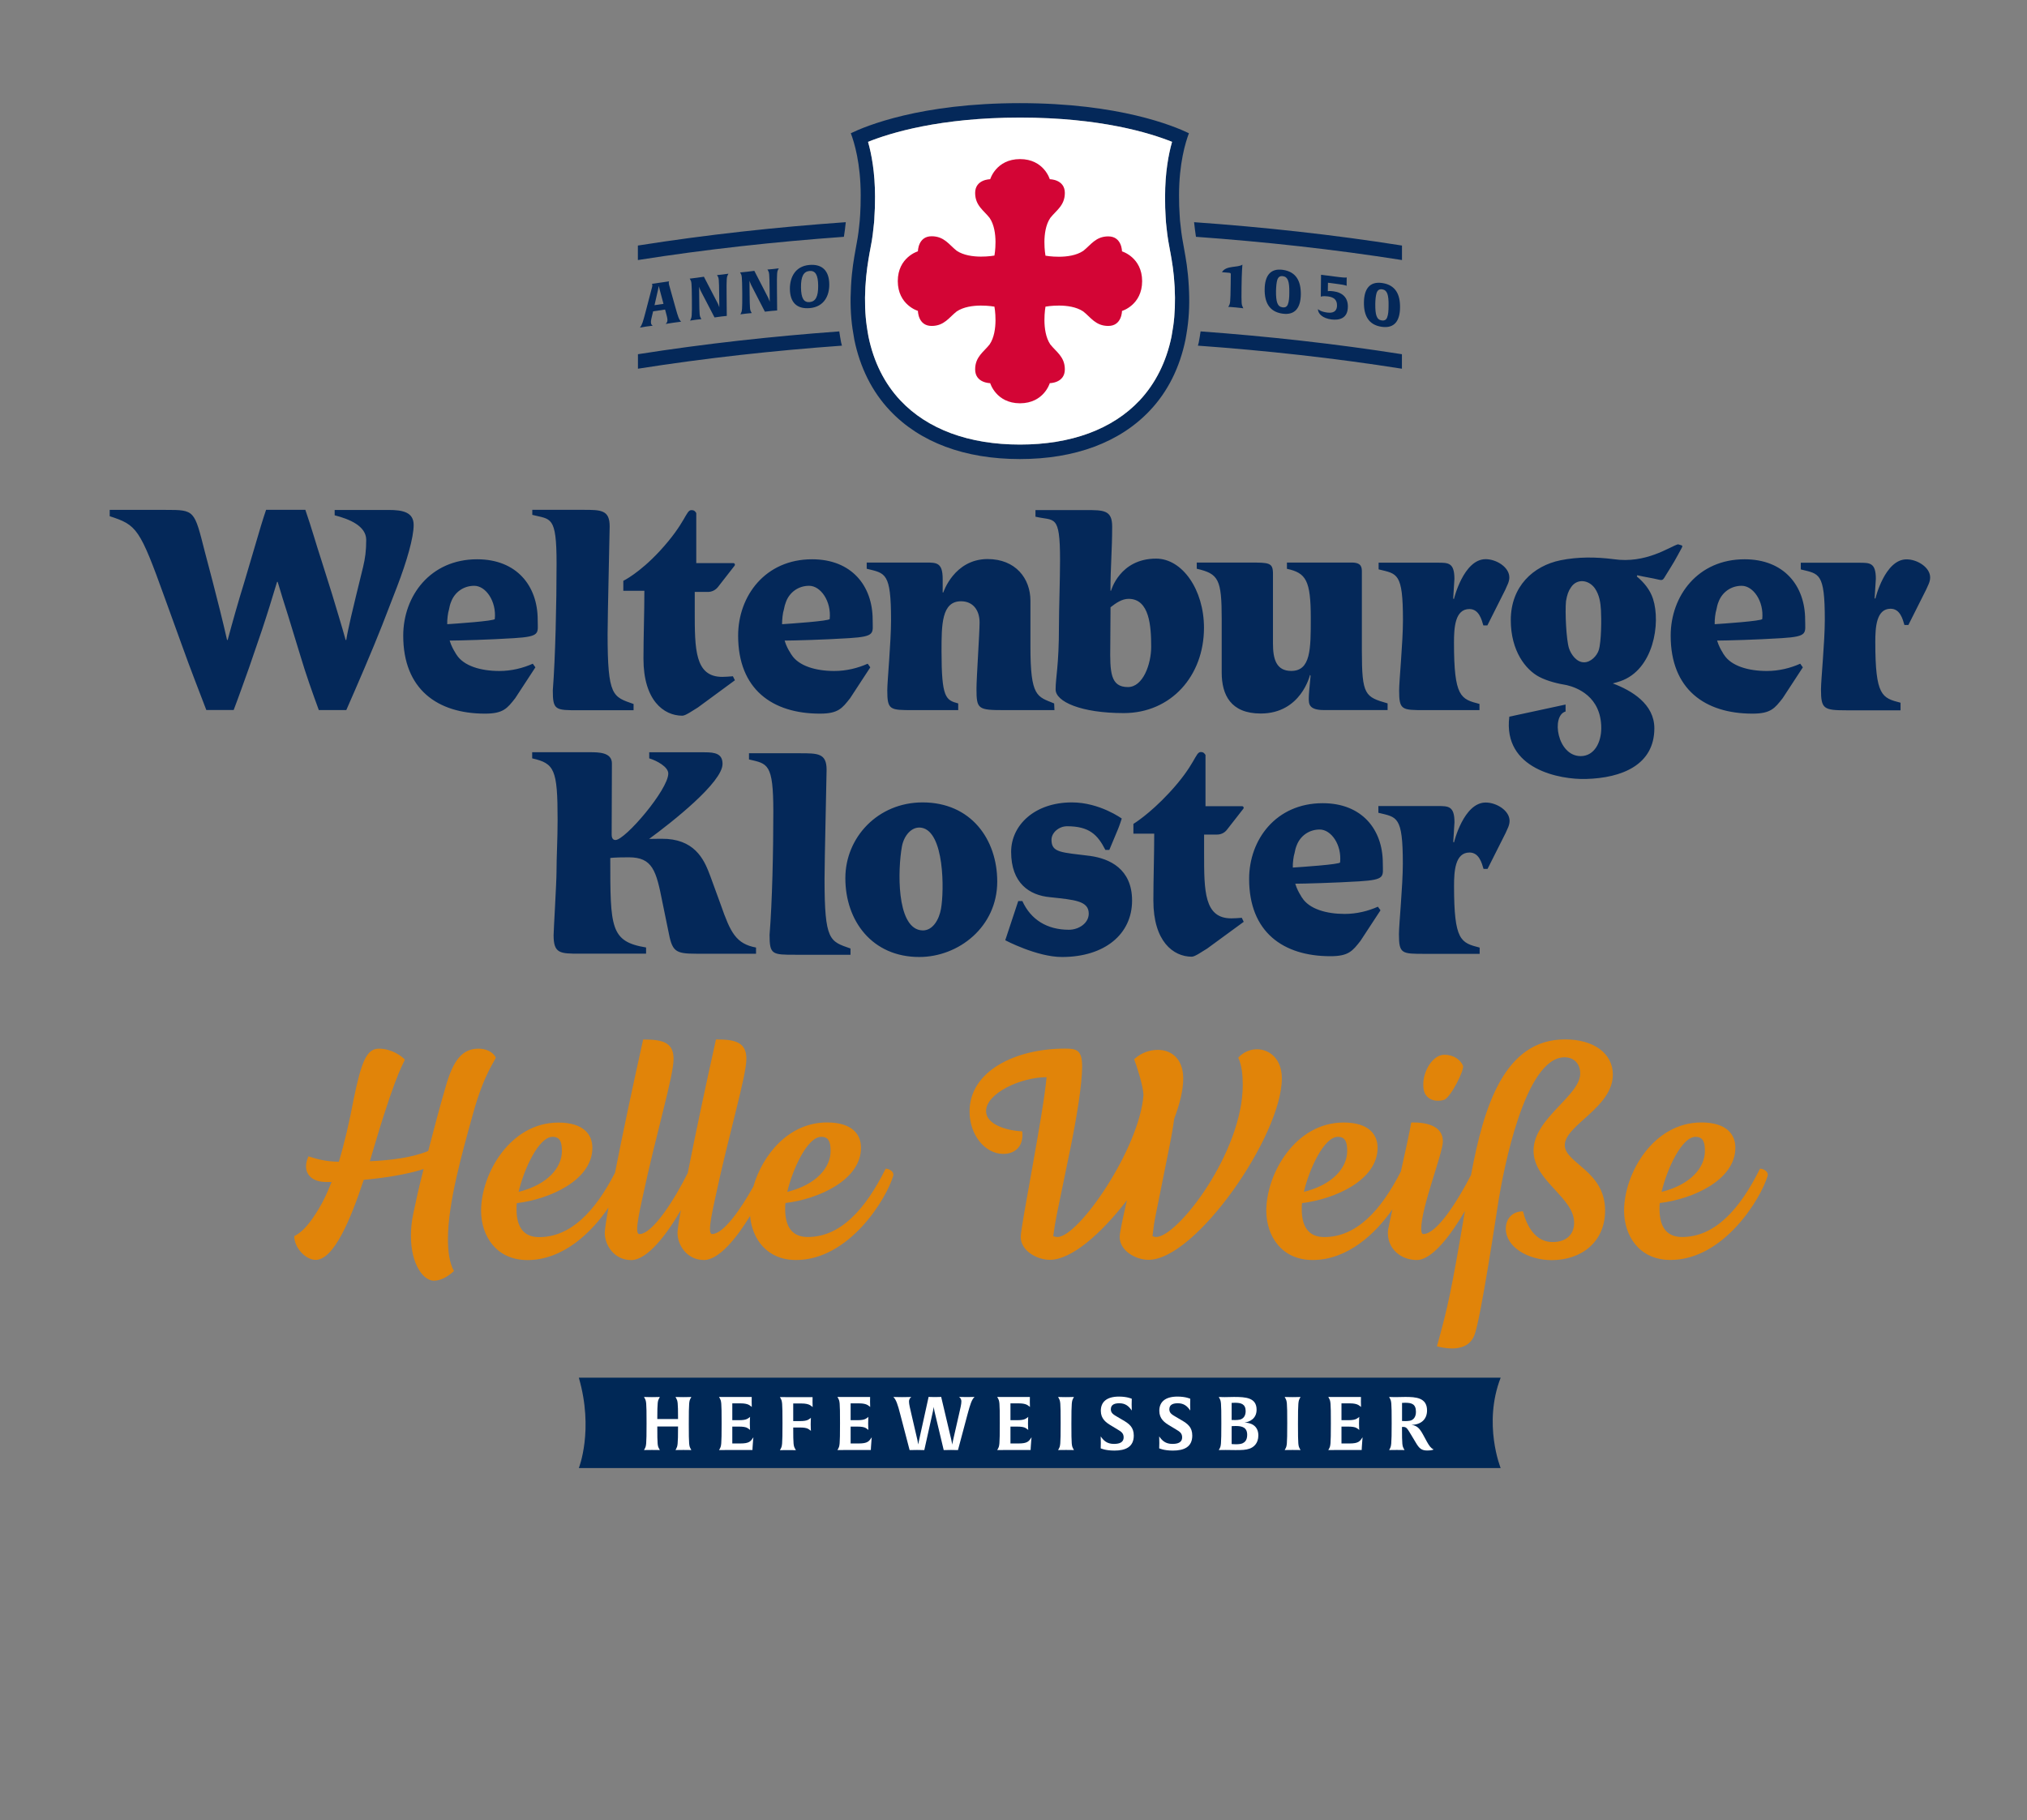 <?xml version="1.0" encoding="utf-8"?>
<!-- Generator: Adobe Illustrator 25.2.3, SVG Export Plug-In . SVG Version: 6.00 Build 0)  -->
<svg version="1.1" id="Ebene_1" xmlns="http://www.w3.org/2000/svg" xmlns:xlink="http://www.w3.org/1999/xlink" x="0px" y="0px"
	 viewBox="0 0 334.04 300" style="enable-background:new 0 0 334.04 300;" xml:space="preserve">
<rect x="0" y="0" width="334.04" height="300" fill="#808080" stroke="none"/>
<style type="text/css">
	.st0{fill:#042859;}
	.st1{fill:#FFFFFF;}
	.st2{fill:#D30535;}
	.st3{fill:#83140A;}
	.st4{fill:#002856;}
	.st5{fill:#E28F2A;}
	.st6{fill:#8C734B;}
	.st7{fill:#0069B4;}
	.st8{fill:#E18409;}
	.st9{fill:#623820;}
	.st10{fill:#E9B528;}
	.st11{fill:#A89A77;}
	.st12{fill:#2B6F4C;}
	.st13{fill:#008244;}
	.st14{fill:#006EAB;}
</style>
<g id="weiss-ueberdruck_8_">
	<g>
		<g>
			<path class="st0" d="M110.97,53.19c-0.71,0.1-1.29,0.2-1.28,0.2c0.12-0.11,0.31-0.29,0.3-0.66c0-0.3-0.13-0.75-0.28-1.31
				c-0.04-0.13-0.07-0.26-0.11-0.4c-0.66,0.09-1.31,0.19-1.97,0.29c-0.03,0.14-0.07,0.28-0.1,0.42c-0.14,0.6-0.28,1.09-0.26,1.39
				c0,0.36,0.19,0.5,0.31,0.56c0,0-0.45,0.05-1.09,0.14c-0.66,0.1-1.04,0.18-1.04,0.17c0.36-0.4,0.52-1.02,0.9-2.43
				c0.37-1.4,0.74-2.81,1.1-4.21c0.03-0.12,0.06-0.24,0.05-0.37c-0.01-0.13-0.04-0.18-0.07-0.2c0.95-0.14,1.9-0.27,2.84-0.41
				c0,0.01-0.06,0.08-0.06,0.21c0,0.13,0.02,0.24,0.05,0.36c0.36,1.3,0.73,2.59,1.09,3.89c0.37,1.31,0.54,1.88,0.9,2.18
				C112.24,53.03,111.74,53.08,110.97,53.19 M108.73,47.8c-0.11-0.4-0.15-0.62-0.16-0.68c-0.01,0.05-0.04,0.26-0.15,0.73
				c-0.19,0.82-0.37,1.63-0.56,2.45c0.49-0.07,0.99-0.14,1.48-0.22C109.14,49.33,108.93,48.56,108.73,47.8"/>
			<path class="st0" d="M119.95,45.29c-0.18,0.36-0.24,0.46-0.21,3.37l0.03,3.41c0,0-0.27,0.02-0.87,0.09
				c-0.65,0.08-1.15,0.16-1.15,0.16c-0.75-1.45-1.5-2.9-2.26-4.35c-0.17-0.33-0.26-0.69-0.28-0.71l0.02,1.97
				c0.02,2.82,0.07,2.85,0.27,3.22c0.03,0.05,0.06,0.1,0.09,0.15c0,0-0.29,0.02-0.93,0.1c-0.67,0.09-0.95,0.14-0.94,0.14
				c0.03-0.06,0.05-0.12,0.09-0.17c0.17-0.36,0.24-0.47,0.21-3.38c-0.02-2.82-0.07-2.86-0.27-3.22c-0.03-0.05-0.06-0.1-0.09-0.15
				c-0.01,0,0.36-0.03,1.23-0.15c0.73-0.1,1.11-0.16,1.11-0.16c0.75,1.45,1.5,2.9,2.26,4.35c0.18,0.35,0.26,0.66,0.28,0.71
				l-0.02-1.96c-0.03-2.82-0.06-2.86-0.27-3.22c-0.03-0.05-0.06-0.1-0.09-0.15c0,0,0.28-0.02,0.93-0.1
				c0.67-0.08,0.95-0.13,0.95-0.13C120.01,45.17,119.98,45.23,119.95,45.29"/>
			<path class="st0" d="M128.25,44.39c-0.18,0.36-0.24,0.46-0.21,3.37l0.03,3.41c0,0-0.27,0.01-0.87,0.07
				c-0.65,0.07-1.15,0.13-1.15,0.13c-0.75-1.47-1.5-2.93-2.26-4.39c-0.16-0.33-0.27-0.69-0.28-0.72c0.01,0.66,0.01,1.31,0.02,1.97
				c0.03,2.82,0.06,2.86,0.27,3.22c0.03,0.06,0.06,0.1,0.09,0.15c0,0-0.29,0.02-0.93,0.09c-0.67,0.08-0.94,0.12-0.95,0.12
				c0.03-0.06,0.06-0.11,0.09-0.17c0.17-0.36,0.24-0.46,0.22-3.37c-0.03-2.82-0.07-2.86-0.27-3.22c-0.03-0.05-0.06-0.1-0.09-0.15
				c0,0,0.36-0.02,1.24-0.12c0.74-0.08,1.11-0.14,1.11-0.14c0.75,1.46,1.51,2.92,2.26,4.39c0.17,0.35,0.26,0.66,0.28,0.72
				l-0.02-1.96c-0.03-2.82-0.07-2.86-0.27-3.22c-0.03-0.05-0.06-0.1-0.09-0.15c0,0,0.29-0.01,0.93-0.08
				c0.68-0.07,0.95-0.11,0.95-0.11C128.31,44.27,128.28,44.33,128.25,44.39"/>
			<path class="st0" d="M133.46,50.78c-2.17,0.19-3.27-0.96-3.29-3.16c-0.01-1.87,0.84-3.74,3.2-3.95c2.16-0.19,3.27,0.99,3.29,3.19
				C136.68,48.72,135.82,50.57,133.46,50.78 M133.4,44.66c-0.98,0.09-1.42,0.92-1.4,2.71c0.02,1.79,0.46,2.5,1.43,2.42
				c0.98-0.09,1.42-0.92,1.4-2.7C134.82,45.3,134.37,44.58,133.4,44.66"/>
			<path class="st0" d="M203.66,50.67c-0.86-0.08-1.25-0.09-1.25-0.09c0.03-0.06,0.06-0.11,0.1-0.17c0.21-0.37,0.26-0.44,0.3-3.55
				l0.02-1.66c0-0.14-0.03-0.22-0.27-0.24c-0.4-0.03-0.79-0.07-1.19-0.1c0.69-1.15,2.57-0.7,3.37-1.24c0,0-0.12,1.37-0.14,3.76
				c-0.03,2.77,0,2.82,0.21,3.26c0.03,0.06,0.06,0.12,0.09,0.18C204.91,50.81,204.54,50.76,203.66,50.67"/>
			<path class="st0" d="M219.41,52.65c-1.43-0.18-2.23-0.94-2.22-1.71c0,0,0.38,0.44,1.57,0.58c1.29,0.16,1.57-0.54,1.57-1.16
				c0.02-0.88-0.45-1.38-1.51-1.51c-0.86-0.11-1.16,0.05-1.16,0.05l0.04-3.61c0.98,0.12,1.95,0.24,2.92,0.37
				c1.17,0.15,1.32,0.07,1.32,0.06c0,0-0.02,0.2-0.02,0.67c-0.01,0.52,0,0.72,0,0.72c0,0-0.16-0.13-1.32-0.28
				c-0.58-0.08-1.17-0.15-1.76-0.23c0,0.47-0.01,0.93-0.02,1.39c0,0,0.28-0.06,0.91,0.02c1.55,0.2,2.41,1.09,2.39,2.53
				C222.12,52.52,220.66,52.81,219.41,52.65"/>
			<path class="st0" d="M227.67,53.86c-2.14-0.32-2.93-1.85-2.9-4.03c0.03-2.07,0.84-3.51,3.04-3.18c2.16,0.33,2.94,1.86,2.91,4.04
				C230.7,52.77,229.88,54.19,227.67,53.86 M227.79,47.69c-0.49-0.07-0.77,0.12-0.94,0.61c-0.13,0.43-0.2,1.08-0.21,1.79
				c-0.02,1.88,0.25,2.6,1.05,2.72c0.48,0.07,0.76-0.1,0.91-0.51c0.17-0.43,0.23-1.11,0.23-1.89
				C228.86,48.54,228.59,47.81,227.79,47.69"/>
			<path class="st0" d="M211.31,51.69c-2.14-0.32-2.93-1.85-2.9-4.03c0.03-2.07,0.84-3.51,3.04-3.18c2.16,0.33,2.94,1.86,2.92,4.04
				C214.34,50.6,213.52,52.02,211.31,51.69 M211.43,45.52c-0.49-0.07-0.77,0.12-0.94,0.61c-0.13,0.43-0.19,1.08-0.21,1.8
				c-0.02,1.88,0.25,2.6,1.05,2.72c0.48,0.07,0.76-0.1,0.91-0.51c0.17-0.42,0.23-1.11,0.23-1.89
				C212.5,46.37,212.23,45.64,211.43,45.52"/>
			<path class="st0" d="M138.61,56.44c-0.12-0.62-0.21-1.21-0.3-1.82c-11.09,0.81-22.16,2.03-33.18,3.76v2.39
				c11.17-1.76,22.38-2.99,33.62-3.8C138.7,56.79,138.65,56.62,138.61,56.44"/>
			<path class="st0" d="M139.38,36.62c-11.45,0.81-22.88,2.05-34.26,3.85v2.39c11.28-1.78,22.61-3.01,33.95-3.83
				C139.19,38.3,139.29,37.51,139.38,36.62"/>
			<path class="st0" d="M197.55,56.44c0.12-0.62,0.21-1.21,0.3-1.82c11.09,0.81,22.16,2.03,33.18,3.76v2.39
				c-11.17-1.76-22.38-2.99-33.62-3.8C197.47,56.79,197.51,56.62,197.55,56.44"/>
			<path class="st0" d="M196.78,36.62c11.45,0.81,22.88,2.05,34.26,3.85v2.39c-11.28-1.78-22.61-3.01-33.95-3.83
				C196.98,38.3,196.87,37.51,196.78,36.62"/>
			<path class="st0" d="M195.91,47.21c-0.15-2.8-0.48-4.54-0.78-6.23c-0.22-1.17-0.43-2.32-0.57-3.74
				c-0.07-0.55-0.14-1.17-0.16-1.84c-0.07-0.92-0.1-1.98-0.1-3.19c0-5.28,1.06-8.75,1.63-10.25c-2.46-1.19-11.48-4.96-27.86-4.96
				c-16.38,0-25.4,3.77-27.86,4.96c0.57,1.5,1.63,4.96,1.63,10.25c0,1.21-0.03,2.27-0.09,3.19c-0.03,0.67-0.1,1.29-0.16,1.84
				c-0.14,1.43-0.35,2.58-0.57,3.74c-0.3,1.68-0.63,3.43-0.78,6.23c-0.14,2.44-0.07,4.78,0.25,6.96c0.1,0.63,0.19,1.22,0.3,1.82
				c0.94,4.57,2.91,8.55,5.86,11.67c4.94,5.24,12.33,8,21.4,8h0.02h0.02c9.07,0,16.47-2.76,21.41-8c2.95-3.12,4.92-7.09,5.86-11.67
				c0.11-0.6,0.21-1.19,0.3-1.82C195.98,51.99,196.05,49.65,195.91,47.21 M193.34,53.77c-0.09,0.58-0.18,1.14-0.28,1.71
				c-0.86,4.17-2.64,7.72-5.27,10.53c-4.48,4.75-11.29,7.26-19.68,7.26h-0.02h-0.02c-8.39,0-15.2-2.51-19.68-7.26
				c-2.64-2.81-4.41-6.36-5.27-10.53c-0.1-0.57-0.2-1.13-0.28-1.71c-0.28-1.94-0.36-4.11-0.23-6.46c0.15-2.56,0.44-4.17,0.71-5.74
				l0.03-0.13c0.21-1.07,0.45-2.33,0.59-3.83c0.07-0.59,0.15-1.25,0.16-1.9c0.07-0.88,0.1-1.93,0.1-3.3c0-4-0.58-7.03-1.15-9.03
				c3.62-1.46,11.82-4,25.05-4c13.23,0,21.43,2.54,25.05,4c-0.57,2-1.15,5.03-1.15,9.03c0,1.37,0.02,2.41,0.09,3.3
				c0.02,0.64,0.09,1.31,0.16,1.9c0.15,1.5,0.39,2.77,0.59,3.83l0.03,0.13c0.28,1.57,0.57,3.18,0.71,5.74
				C193.7,49.66,193.62,51.83,193.34,53.77"/>
			<path class="st1" d="M193.34,53.77c-0.09,0.58-0.18,1.14-0.28,1.71c-0.86,4.17-2.64,7.72-5.27,10.53
				c-4.48,4.75-11.29,7.26-19.68,7.26h-0.02h-0.02c-8.39,0-15.2-2.51-19.68-7.26c-2.64-2.81-4.41-6.36-5.27-10.53
				c-0.1-0.57-0.2-1.13-0.28-1.71c-0.28-1.94-0.36-4.11-0.23-6.46c0.15-2.56,0.44-4.17,0.71-5.74l0.03-0.13
				c0.21-1.07,0.45-2.33,0.59-3.83c0.07-0.59,0.15-1.25,0.16-1.9c0.07-0.88,0.1-1.93,0.1-3.3c0-4-0.58-7.03-1.15-9.03
				c3.62-1.46,11.82-4,25.05-4c13.23,0,21.43,2.54,25.05,4c-0.57,2-1.15,5.03-1.15,9.03c0,1.37,0.02,2.41,0.09,3.3
				c0.02,0.64,0.09,1.31,0.16,1.9c0.15,1.5,0.39,2.77,0.59,3.83l0.03,0.13c0.28,1.57,0.57,3.18,0.71,5.74
				C193.7,49.66,193.62,51.83,193.34,53.77"/>
			<path class="st2" d="M163.88,42.12c0,0-3.95,0.73-6.22-0.79c-1.24-0.97-2.04-2.39-4.13-2.39c-2.26,0-2.26,2.48-2.26,2.48
				s-3.31,0.97-3.32,4.91c0.01,3.94,3.32,4.91,3.32,4.91s0,2.48,2.26,2.48c2.09,0,2.88-1.42,4.13-2.39
				c2.26-1.52,6.22-0.79,6.22-0.79s0.73,3.96-0.79,6.22c-0.97,1.24-2.39,2.04-2.39,4.12c0,2.27,2.48,2.27,2.48,2.27
				s0.97,3.31,4.91,3.32c3.94-0.01,4.91-3.32,4.91-3.32s2.48,0,2.48-2.27c0-2.08-1.42-2.88-2.4-4.12c-1.51-2.26-0.79-6.22-0.79-6.22
				s3.95-0.73,6.22,0.79c1.24,0.97,2.04,2.39,4.13,2.39c2.26,0,2.26-2.47,2.26-2.47s3.31-0.97,3.32-4.91
				c-0.01-3.94-3.32-4.91-3.32-4.91s0-2.47-2.26-2.47c-2.08,0-2.88,1.42-4.13,2.39c-2.27,1.52-6.22,0.79-6.22,0.79
				s-0.73-3.96,0.79-6.22c0.97-1.24,2.4-2.04,2.4-4.12c0-2.26-2.48-2.26-2.48-2.26s-0.97-3.32-4.91-3.32
				c-3.94,0.01-4.91,3.32-4.91,3.32s-2.48,0-2.48,2.26c0,2.08,1.42,2.88,2.39,4.12C164.61,38.17,163.88,42.12,163.88,42.12"/>
			<path class="st0" d="M213.12,141.71c0.05-0.43,0.12-0.81,0.22-1.12c0.07-0.43,0.19-0.88,0.36-1.29c0.58-1.5,1.99-2.58,3.78-2.58
				c1.89,0,3.66,2.51,3.36,5.42c-0.03,0.34-6.57,0.77-7.79,0.85C213.04,142.58,213.06,142.15,213.12,141.71 M205.85,144.86
				c0,8.76,5.6,12.74,13.4,12.74c2.99,0,3.64-0.86,4.95-2.53l3.3-5.04l-0.43-0.59c-1.6,0.71-3.47,1.19-5.48,1.19
				c-3.01,0-5.84-0.81-7.01-2.67c-0.05-0.07-0.15-0.19-0.22-0.36c-0.26-0.4-0.63-1.06-0.91-1.95c1.66-0.01,6.44-0.14,10.56-0.39
				c4.43-0.28,3.87-0.78,3.87-3.01c0-5.54-3.44-9.87-9.9-9.87C210.29,132.38,205.85,138.37,205.85,144.86 M239.61,138.85l-0.12-0.08
				l0.2-3.24c0-2.68-1-2.68-2.74-2.68h-9.8v1.11c3.07,0.75,4.03,0.5,4.03,8.39c0,3.65-0.64,10.01-0.64,11.6
				c0,3.26,0.44,3.26,4.26,3.26h9.04v-1.03c-3.1-0.8-4.22-1.12-4.22-10.14c0-2.43,0.16-5.53,2.55-5.53c1.59,0,2.03,1.76,2.31,2.7
				h0.66l2.96-5.88c0.28-0.67,0.67-1.27,0.67-2.04c0-1.69-2.15-3.02-3.94-3.02C241.19,132.28,239.61,138.85,239.61,138.85
				 M166.63,140.4c0,5.17,3.02,7.16,6.39,7.47c4.07,0.44,6.4,0.6,6.4,2.71c0,1.59-1.66,2.66-3.27,2.66c-3.61,0-6.28-1.67-7.67-4.73
				h-0.68l-2.14,6.46c0,0,5.22,2.76,9.34,2.76c7.02,0,11.56-3.74,11.56-9.3c0-5.25-3.74-6.92-6.92-7.36
				c-4.78-0.6-6.36-0.52-6.36-2.66c0-1.19,1.24-2.23,2.57-2.23c3.65,0,5.03,1.39,6.31,3.9h0.65l1.43-3.42
				c0.24-0.56,0.62-1.75,0.62-1.75s-3.65-2.66-8.21-2.66C170.47,132.25,166.63,136.03,166.63,140.4 M151.64,153.31
				c-3.91-0.7-3.7-9.95-3.01-13.78c0.31-1.74,1.58-3.4,3.26-3.1c3.74,0.67,3.73,10.32,3.18,13.37c-0.31,1.73-1.32,3.55-2.99,3.55
				C151.94,153.34,151.79,153.33,151.64,153.31 M139.31,144.73c0,7.09,4.45,13,12.18,13c6.48,0,12.85-4.96,12.85-12.43
				c0-6.97-4.33-13.05-12.3-13.05C144.67,132.25,139.31,138.02,139.31,144.73 M123.43,124.15v1.02c3.07,0.72,4.01,0.62,4.01,8.58
				c0,6.6-0.18,14.94-0.62,20.33c0,3.28,0.44,3.28,4.29,3.28h9.05v-1.03c-3.42-1.2-4.28-1.21-4.28-11.49
				c0-3.08,0.34-16.82,0.34-17.97c0-2.72-1.43-2.72-4.39-2.72H123.43z M106.99,123.98v1.01c1.2,0.36,3.14,1.38,3.14,2.5
				c0,2.64-7.09,10.96-8.71,10.96c-0.52,0-0.62-0.52-0.62-0.88c0-3.92,0.04-7.91,0.04-11.75c0-1.84-2.24-1.84-3.6-1.84h-9.54v1.01
				c3.67,0.84,4.19,1.79,4.19,10.14c0,3.28-0.18,6.06-0.18,8.58c0,1.72-0.48,9.71-0.48,10.43c0,3.04,1.08,3.04,4.32,3.04h10.92
				v-1.02c-5.9-0.97-5.9-3.27-5.9-14.74c0,0,0.43-0.12,3.06-0.12c3.91,0,4.51,2.21,5.52,7.33l0.96,4.68
				c0.66,3.48,1.04,3.88,4.66,3.88h9.82v-1.02c-3.29-0.61-4.21-2.46-5.81-7.05l-1.72-4.71c-0.85-2.24-2.15-5.78-7.1-6.14
				c-0.74-0.05-2.99,0-2.99,0c3.76-2.75,12.1-9.32,12.1-12.36c0-1.68-1.2-1.92-2.94-1.92H106.99z M192.68,130.67
				c-3.3,3.56-5.9,5.12-5.9,5.12v1.61h3.43c0,3.6-0.14,7.44-0.14,11.03c0,6.71,3.26,9.25,6.33,9.25c0.55,0,1.74-0.88,2.52-1.33
				l6.04-4.42l-0.32-0.66c-0.57,0.05-1.33,0.09-1.74,0.09c-4.47,0-4.47-4.55-4.47-10.67v-3.14h2.15c0.63,0,1.23-0.29,1.61-0.79
				l2.71-3.47c0.13-0.17,0.01-0.41-0.2-0.41h-6.04v-8.45c-0.19-0.28-0.32-0.48-0.8-0.48C196.97,123.98,197,126.02,192.68,130.67
				 M212.08,92.73v1.02c3.14,0.68,3.93,1.89,3.93,8.14c0,5.08,0,8.69-3.22,8.69c-2.46,0-3.01-1.94-3.01-4.49V94.57
				c0-1.85-0.62-1.85-3.83-1.85h-8.73v1.02c3.59,0.83,4.11,1.71,4.11,8.3v8.81c0,3.65,1.47,6.75,6.43,6.75
				c6.66,0,8.12-6.36,8.12-6.36l0.1,0.12c-0.2,1.95-0.3,3.22-0.3,3.73c0,0.91,0,1.94,2.5,1.94h10.49v-1.1
				c-3.73-1.07-4.24-1.36-4.24-8.66V94.33c0-0.76,0-1.61-1.66-1.61H212.08z M73.77,101.59c0.05-0.43,0.12-0.82,0.22-1.13
				c0.07-0.43,0.19-0.89,0.36-1.3c0.58-1.52,2-2.61,3.8-2.61c1.9,0,3.68,2.54,3.39,5.47c-0.04,0.34-6.62,0.78-7.84,0.86
				C73.69,102.47,73.71,102.03,73.77,101.59 M66.45,104.77c0,8.83,5.63,12.85,13.48,12.85c3.01,0,3.66-0.87,4.98-2.55l3.32-5.08
				l-0.43-0.6c-1.61,0.72-3.49,1.2-5.52,1.2c-3.03,0-5.87-0.82-7.05-2.69c-0.04-0.07-0.14-0.19-0.22-0.36
				c-0.26-0.41-0.63-1.07-0.91-1.96c1.68-0.01,6.48-0.14,10.62-0.4c4.46-0.28,3.89-0.79,3.89-3.04c0-5.59-3.47-9.96-9.97-9.96
				C70.93,92.17,66.45,98.21,66.45,104.77 M128.96,101.59c0.05-0.43,0.12-0.82,0.22-1.13c0.07-0.43,0.2-0.89,0.36-1.3
				c0.58-1.52,2-2.61,3.8-2.61c1.9,0,3.68,2.54,3.39,5.47c-0.04,0.34-6.62,0.78-7.85,0.86
				C128.88,102.47,128.91,102.03,128.96,101.59 M121.64,104.77c0,8.83,5.63,12.85,13.48,12.85c3.01,0,3.66-0.87,4.98-2.55l3.32-5.08
				l-0.43-0.6c-1.61,0.72-3.49,1.2-5.51,1.2c-3.03,0-5.87-0.82-7.05-2.69c-0.05-0.07-0.14-0.19-0.22-0.36
				c-0.27-0.41-0.64-1.07-0.91-1.96c1.68-0.01,6.48-0.14,10.62-0.4c4.45-0.28,3.89-0.79,3.89-3.04c0-5.59-3.47-9.96-9.97-9.96
				C126.12,92.17,121.64,98.21,121.64,104.77 M239.6,98.73l-0.12-0.08l0.2-3.23c0-2.68-0.99-2.68-2.74-2.68h-9.75v1.1
				c3.06,0.76,4.01,0.5,4.01,8.37c0,3.65-0.63,9.99-0.63,11.58c0,3.25,0.44,3.25,4.25,3.25h8.99v-1.02c-3.09-0.8-4.2-1.12-4.2-10.12
				c0-2.43,0.16-5.52,2.54-5.52c1.59,0,2.02,1.76,2.3,2.7h0.66l2.95-5.87c0.27-0.68,0.67-1.27,0.67-2.04c0-1.69-2.13-3.01-3.91-3.01
				C241.18,92.17,239.6,98.73,239.6,98.73 M282.64,101.59c0.05-0.43,0.12-0.82,0.22-1.13c0.07-0.43,0.19-0.89,0.36-1.3
				c0.58-1.52,2-2.61,3.8-2.61c1.9,0,3.68,2.54,3.39,5.47c-0.03,0.34-6.61,0.78-7.84,0.86
				C282.56,102.47,282.59,102.03,282.64,101.59 M275.32,104.77c0,8.83,5.64,12.85,13.48,12.85c3.01,0,3.66-0.87,4.98-2.55l3.32-5.08
				l-0.43-0.6c-1.61,0.72-3.49,1.2-5.51,1.2c-3.04,0-5.88-0.82-7.06-2.69c-0.05-0.07-0.15-0.19-0.22-0.36
				c-0.26-0.41-0.63-1.07-0.91-1.96c1.67-0.01,6.48-0.14,10.62-0.4c4.46-0.28,3.89-0.79,3.89-3.04c0-5.59-3.47-9.96-9.97-9.96
				C279.8,92.17,275.32,98.21,275.32,104.77 M309.05,98.67l-0.12-0.07l0.2-3.2c0-2.65-0.98-2.65-2.71-2.65h-9.66v1.1
				c3.03,0.75,3.96,0.49,3.96,8.3c0,3.61-0.63,9.9-0.63,11.47c0,3.22,0.43,3.45,4.2,3.45h8.91v-1.25
				c-3.06-0.79-4.16-1.11-4.16-10.02c0-2.39,0.16-5.47,2.52-5.47c1.58,0,2,1.73,2.28,2.68h0.65l2.92-5.81
				c0.28-0.67,0.67-1.26,0.67-2.03c0-1.66-2.12-2.98-3.88-2.98C310.61,92.17,309.05,98.67,309.05,98.67 M155.45,97.65h-0.1v-2.23
				c0-2.7-1.01-2.7-2.74-2.7h-9.78v1.02c3.07,0.76,4.01,0.58,4.01,8.46c0,3.65-0.62,10.04-0.62,11.59c0,3.25,0.44,3.25,4.25,3.25
				h7.44v-1.1c-2.05-0.56-2.75-0.88-2.75-8.62c0-4.33,0-8.22,3.21-8.22c1.98,0,3.06,1.47,3.06,3.49c0,1.79-0.51,9.05-0.51,10.96
				c0,3.34,0.26,3.49,4.58,3.49h8.27l-0.05-1.1c-2.8-1.15-3.91-1.04-3.91-9.34v-7.59c0-3.65-2.42-6.87-7.08-6.87
				C157.21,92.17,155.45,97.65,155.45,97.65 M258.56,106.84c-0.44-1.36-0.67-5.95-0.49-7.76c0.18-1.04,0.38-1.65,0.83-2.29
				c0.98-1.47,2.9-1.26,3.93,0.18c0.75,1.1,0.93,2.36,1,3.6c0.09,1.41,0.07,5.2-0.36,6.57c-0.3,0.97-1.33,2.02-2.42,2.02
				C259.84,109.17,258.91,107.91,258.56,106.84 M265.9,92.16c-2.89-0.37-5.84-0.4-8.73,0.18c-4.5,0.92-8.2,4.31-8.2,9.86
				c0,5.1,2.46,8.18,4.67,9.35c1.35,0.71,3.08,1.13,4.54,1.37c1.64,0.38,5.7,1.84,5.7,7.09c0,2.39-1.17,4.61-3.39,4.61
				c-3.88,0-4.89-6.68-2.49-7.35v-1.15l-9.27,2c-1.1,8.71,8.43,10.38,12.58,10.27c6.01-0.15,11.32-2.34,11.32-8.36
				c0-4.01-3.76-6.24-6.85-7.39c0.42-0.11,0.84-0.23,1.25-0.37c5.46-1.87,6.68-9.54,5.38-13.57c-0.48-1.48-1.47-2.69-2.67-3.69
				c0.04-0.07,0.06-0.13,0.06-0.2c1.53,0.35,2.14,0.39,3.66,0.75c0.38,0.09,0.6,0.02,0.79-0.31c0.73-1.23,1.52-2.38,2.18-3.64
				c1-1.92,1.12-1.59,0.09-1.9C275.12,90.13,271.24,92.95,265.9,92.16 M182.97,106.41l0.04-6.32c0.9-0.71,1.89-1.39,2.98-1.39
				c3.45,0,3.72,4.53,3.72,7.91c0,2.82-1.33,6.63-3.83,6.63C182.97,113.24,182.91,110.77,182.97,106.41 M170.64,84.07v1.09
				c3.12,0.75,4.05-0.57,4.05,7.13c0,3.26-0.18,8.12-0.18,10.86c0,6.59-0.55,8.46-0.55,10.49c0,1.99,4.15,3.89,11.23,3.89
				c7.78,0,13.22-6.12,13.22-14.06c0-6.27-3.57-11.4-7.89-11.4c-6,0-7.42,5.28-7.42,5.28h-0.1c0-3.91,0.28-6.67,0.28-10.58
				c0-2.7-1.4-2.7-4.33-2.7H170.64z M108.69,90.86c-3.35,3.61-5.97,4.87-5.97,4.87v1.64h3.47c0,3.66-0.15,7.56-0.15,11.2
				c0,6.81,3.3,9.39,6.41,9.39c0.55,0,1.76-0.89,2.55-1.35l6.11-4.49l-0.33-0.66c-0.58,0.05-1.35,0.1-1.76,0.1
				c-4.53,0-4.53-4.62-4.53-10.83v-3.17h2.18c0.64,0,1.24-0.3,1.64-0.8l2.75-3.53c0.13-0.17,0.01-0.42-0.21-0.42h-6.11v-8.25
				c-0.19-0.29-0.32-0.48-0.8-0.48C113.02,84.06,113.06,86.13,108.69,90.86 M55.15,84.03v0.9c2.43,0.62,5.2,1.76,5.2,4.05
				c0,1.82-0.17,3-0.51,4.45l-1.2,4.91c-0.28,1.12-1.32,5.43-1.58,7.14h-0.1c-0.69-2.51-1.49-5.03-2.23-7.54L53,92.45
				c-1.02-3.11-1.61-5.33-2.68-8.42h-6.47c-0.5,1.45-1.12,3.5-1.92,6.27l-1.68,5.68c-0.98,3.15-1.99,6.74-2.73,9.5h-0.1
				c-0.74-3.27-1.57-6.51-2.41-9.77l-1.26-4.79c-1.74-6.84-1.64-6.88-6.42-6.88h-0.18h-9.07v1.04c4.47,1.46,4.93,1.94,9.12,13.59
				l2.89,7.98c1.3,3.63,2.6,6.94,3.91,10.37h4.51c0.88-2.31,1.72-4.71,2.55-7.02l2.09-6.1c0.88-2.64,1.72-5.35,2.51-8h0.1
				c0.56,1.9,1.12,3.69,1.72,5.57l2.05,6.7c0.88,2.96,1.93,5.91,3.01,8.86h4.53c1.79-4.07,4.27-9.81,5.9-13.96l2.45-6.33
				c1.64-4.27,2.75-8.16,2.75-10.21c0-2.1-1.76-2.48-4.13-2.48H55.15z M87.72,84.03v0.83c3.04,0.78,4,0.06,4,7.99
				c0,6.6-0.2,15.54-0.62,20.94c0,3.27,0.42,3.27,4.28,3.27h9.03v-1.03c-3.42-1.2-4.28-1.2-4.28-11.52c0-3.03,0.34-16.63,0.34-17.76
				c0-2.72-1.44-2.72-4.38-2.72H87.72z"/>
		</g>
	</g>
</g>
<g>
	<path class="st8" d="M81.69,174.28c-0.5-0.99-1.69-1.44-2.83-1.44c-2.68,0-4.17,1.89-5.41,6.25c-0.99,3.37-1.98,7.14-2.88,10.61
		c-2.63,1.09-6.15,1.54-9.62,1.69l0.94-3.17c3.67-12.3,4.81-13.19,4.81-13.59c-0.55-0.6-2.18-1.79-4.26-1.79
		c-2.03,0-2.88,2.13-4.17,8.38c-0.69,3.67-1.49,7.14-2.43,10.26c-2.08-0.05-3.32-0.35-5.01-0.89c-0.25,0.54-0.4,1.14-0.4,1.64
		c0,1.39,1.04,2.58,3.32,2.58h0.89c-0.64,1.64-1.34,3.17-2.13,4.46c-1.24,2.03-2.48,3.72-4.02,4.46c0,1.98,1.93,3.92,3.52,3.92
		c3.02,0,5.8-6.74,7.93-13.19c3.22-0.3,6.94-0.84,9.87-1.78c-0.74,2.83-1.29,5.36-1.69,7.29c-0.3,1.39-0.4,2.63-0.4,3.72
		c0,4.76,2.08,7.39,3.77,7.39c0.99,0,2.13-0.49,3.32-1.59c-0.74-1.34-0.99-3.17-0.99-5.31c0-5.9,2.33-14.13,4.12-20.58
		C79.8,176.81,81.69,174.73,81.69,174.28z"/>
	<path class="st8" d="M145.95,192.62c-3.37,6.79-7.49,11.26-12.84,11.26c-2.33,0-3.72-1.39-3.72-4.61c0-0.35,0-0.64,0.05-0.99
		c5.41-0.65,12.45-3.77,12.45-9.12c0-2.18-1.44-4.16-5.6-4.16c-6.33,0-10.63,5.34-12.14,10.56c-2.11,3.78-4.93,7.83-6.8,7.83
		c-0.25,0-0.35-0.35-0.35-0.84c0-0.94,0.35-2.73,0.79-4.76c2.38-11.21,5.21-20.38,5.21-23.3c0-2.87-2.13-3.17-5.01-3.17
		c-1.58,7.07-3.38,15.54-4.65,22.01c-2.1,4.2-5.74,10.07-7.99,10.07c-0.25,0-0.35-0.35-0.35-0.84c0-0.94,0.35-2.73,0.79-4.76
		c2.38-11.21,5.21-20.38,5.21-23.3c0-2.87-2.13-3.17-5.01-3.17c-1.58,7.05-3.37,15.5-4.64,21.96c-3.31,6.43-7.33,10.61-12.51,10.61
		c-2.33,0-3.72-1.39-3.72-4.61c0-0.35,0-0.64,0.05-0.99c5.4-0.65,12.45-3.77,12.45-9.12c0-2.18-1.44-4.16-5.6-4.16
		c-7.98,0-12.74,8.48-12.74,14.53c0,4.12,2.48,8.13,7.64,8.13c5.88,0,10.57-4.54,13.36-8.67c-0.39,2.16-0.62,3.68-0.62,4.21
		c0,1.98,1.54,4.46,4.36,4.46c2.68,0,5.88-4.27,8.17-8.21c-0.34,1.91-0.54,3.25-0.54,3.74c0,1.98,1.54,4.46,4.36,4.46
		c2.46,0,5.37-3.61,7.6-7.26c0.33,3.79,2.78,7.26,7.57,7.26c8.78,0,14.92-10.12,16.02-13.88
		C147.39,193.12,146.54,192.62,145.95,192.62z M135.34,187.37c1.19,0,1.54,0.79,1.54,2.33c0,2.73-2.33,5.55-7.14,6.74
		C130.62,192.67,133.05,187.37,135.34,187.37z M91.06,187.37c1.19,0,1.54,0.79,1.54,2.33c0,2.73-2.33,5.55-7.14,6.74
		C86.35,192.67,88.78,187.37,91.06,187.37z"/>
	<path class="st8" d="M207.13,172.94c-1.09,0-2.23,0.45-3.07,1.39c0.59,1.24,0.74,2.88,0.74,4.51c0,11.06-10.71,25.04-14.28,25.04
		c-0.2,0-0.4-0.05-0.59-0.15c0.4-3.37,0.15-1.44,2.73-14.48c0.4-1.93,0.65-3.47,0.84-4.86c0.94-2.48,1.49-4.76,1.49-6.64
		c0-3.17-1.88-4.71-4.17-4.71c-1.34,0-2.73,0.45-3.92,1.54c0.45,1.14,1.49,4.41,1.54,5.9c-0.65,8.78-10.66,23.4-14.18,23.4
		c-0.2,0-0.5-0.05-0.69-0.15c0.49-3.37,0.15-1.44,2.83-14.48c0.99-4.86,1.93-10.46,1.93-13.49c0-2.73-0.94-2.93-2.83-2.93
		c-8.13,0-15.72,3.67-15.72,10.36c0,3.92,2.58,6.99,5.55,6.99c2.08,0,3.42-1.39,3.12-3.72c-2.58-0.1-5.95-1.14-5.95-3.32
		c0-2.97,5.75-5.6,9.97-5.6c-0.55,6.2-4.26,24.49-4.26,26.33c0,2.28,2.68,3.77,4.81,3.77c3.52,0,8.43-4.26,12.69-9.82
		c-0.69,3.02-1.19,5.36-1.19,6.05c0,2.28,2.63,3.77,4.76,3.77c7.78,0,21.96-20.48,21.96-29.9
		C211.25,174.53,209.22,172.94,207.13,172.94z"/>
	<path class="st8" d="M236.93,181.42c0.4,0,0.74-0.05,1.04-0.15c1.04-0.3,3.42-4.96,3.12-5.65c-0.45-0.94-1.49-1.78-3.07-1.78
		c-1.88,0-3.47,2.63-3.47,4.86c0,0.54,0.05,1.04,0.25,1.49C235.25,181.07,236.09,181.42,236.93,181.42z"/>
	<path class="st8" d="M265.79,177.11c0-3.47-3.12-5.8-7.88-5.8c-9.95,0-13.37,10.93-15.49,22.35c-2.19,4.24-5.62,9.73-7.86,9.73
		c-0.25,0-0.35-0.35-0.35-0.84c0-3.62,3.57-12.45,3.57-14.43c0-2.48-2.53-3.17-5.21-3.12c-0.3,1.71-0.99,4.88-1.71,8.07
		c-3.33,6.54-7.38,10.82-12.62,10.82c-2.33,0-3.72-1.39-3.72-4.61c0-0.35,0-0.64,0.05-0.99c5.41-0.65,12.45-3.77,12.45-9.12
		c0-2.18-1.44-4.16-5.6-4.16c-7.98,0-12.74,8.48-12.74,14.53c0,4.12,2.48,8.13,7.64,8.13c5.73,0,10.33-4.31,13.15-8.36
		c-0.35,1.58-0.62,2.81-0.7,3.3c-0.05,0.2-0.05,0.45-0.05,0.65c0,2.58,2.13,4.41,4.76,4.41c2.54,0,5.63-4.14,7.93-8.07
		c-2.25,13.36-2.86,16-4.61,22.3c0.59,0.15,1.54,0.35,2.48,0.35c1.44,0,2.98-0.45,3.67-2.13c1.04-2.48,3.72-20.53,4.02-22.36
		c0.74-4.51,4.26-23.5,10.86-23.5c1.59,0,2.58,1.09,2.58,2.68c0,3.67-7.69,7.39-7.69,12.69c0,2.68,1.83,4.61,3.57,6.5
		c1.59,1.74,3.12,3.37,3.12,5.41c0,1.69-1.04,3.17-3.57,3.17c-2.83,0-4.26-2.68-4.86-5.06c-1.74,0-2.83,1.19-2.83,2.88
		c0,2.97,3.62,5.16,7.58,5.16c4.81,0,8.78-2.93,8.78-8.18c0-6.55-6.64-7.78-6.64-10.76C257.86,185.44,265.79,182.56,265.79,177.11z
		 M220.47,187.37c1.19,0,1.54,0.79,1.54,2.33c0,2.73-2.33,5.55-7.14,6.74C215.76,192.67,218.19,187.37,220.47,187.37z"/>
	<path class="st8" d="M290.04,192.62c-3.37,6.79-7.49,11.26-12.84,11.26c-2.33,0-3.72-1.39-3.72-4.61c0-0.35,0-0.64,0.05-0.99
		c5.41-0.65,12.45-3.77,12.45-9.12c0-2.18-1.44-4.16-5.6-4.16c-7.98,0-12.74,8.48-12.74,14.53c0,4.12,2.48,8.13,7.64,8.13
		c8.78,0,14.92-10.12,16.02-13.88C291.48,193.12,290.63,192.62,290.04,192.62z M279.42,187.37c1.19,0,1.54,0.79,1.54,2.33
		c0,2.73-2.33,5.55-7.14,6.74C274.71,192.67,277.14,187.37,279.42,187.37z"/>
</g>
<g>
	<path class="st4" d="M95.39,227.07c2.5,8.64,0,14.89,0,14.89H247.3c0,0-2.95-7.28,0-14.89H95.39z"/>
</g>
<g>
	<path class="st1" d="M112.63,238.98c-0.92,0-1.31,0.02-1.31,0.02l0.11-0.21c0.22-0.44,0.31-0.56,0.31-3.68h-3.42
		c0,3.13,0.05,3.21,0.31,3.68l0.11,0.21c0,0-0.39-0.02-1.3-0.02c-0.92,0-1.31,0.02-1.31,0.02l0.11-0.21
		c0.25-0.47,0.31-0.55,0.31-4.23c0-3.57-0.05-3.62-0.31-4.11l-0.11-0.21c0,0,0.37,0.03,1.3,0.03c0.97,0,1.31-0.03,1.31-0.03
		l-0.11,0.21c-0.23,0.43-0.31,0.54-0.31,3.43h3.42c0-2.88-0.07-2.98-0.31-3.43l-0.11-0.21c0,0,0.37,0.03,1.3,0.03
		c0.97,0,1.31-0.03,1.31-0.03l-0.11,0.21c-0.25,0.45-0.31,0.55-0.31,4.23c0,3.57,0.05,3.62,0.31,4.11l0.11,0.21
		C113.93,239,113.54,238.98,112.63,238.98z"/>
	<path class="st1" d="M124.02,238.56l-0.02,0.43h-4.56c-0.66,0-0.94,0.01-0.94,0.01l0.11-0.21c0.25-0.47,0.31-0.55,0.31-4.23
		c0-3.57-0.05-3.62-0.31-4.11l-0.11-0.21c0,0,0.27,0.01,0.93,0.01h4.45c0,0-0.01,0.23-0.01,0.77c0,0.59,0.02,0.86,0.02,0.88
		c-0.01-0.01-0.09-0.12-0.43-0.33c-0.29-0.17-0.77-0.27-1.35-0.27h-1.43v2.77h1.14c0.58,0,1.06-0.06,1.35-0.23
		c0.32-0.18,0.42-0.29,0.44-0.32c0,0.01-0.04,0.35-0.04,1.09c0,0.7,0.04,1.06,0.04,1.08c-0.01-0.01-0.1-0.12-0.44-0.33
		c-0.29-0.17-0.77-0.23-1.35-0.23h-1.14v2.78h1.31c1.52,0,1.72-0.36,2.17-1.02C124.15,236.91,124.09,237.38,124.02,238.56z"/>
	<path class="st1" d="M133.92,231.92c-0.01-0.01-0.09-0.12-0.43-0.33c-0.29-0.17-0.77-0.27-1.35-0.27h-1.42v2.9h1.13
		c0.58,0,1.06-0.06,1.35-0.23c0.32-0.18,0.42-0.29,0.44-0.32c0,0.01-0.04,0.36-0.04,1.09c0,0.7,0.04,1.05,0.04,1.08
		c-0.01-0.01-0.1-0.12-0.44-0.33c-0.29-0.17-0.77-0.23-1.35-0.23h-1.13c0,2.87,0.05,3.04,0.32,3.52l0.12,0.22
		c0,0-0.38-0.02-1.32-0.02c-0.92,0-1.31,0.02-1.31,0.02l0.11-0.21c0.25-0.47,0.31-0.55,0.31-4.23c0-3.57-0.05-3.62-0.31-4.11
		l-0.11-0.21c0,0,0.27,0.01,0.93,0.01h4.45c0,0-0.01,0.23-0.01,0.77C133.9,231.62,133.92,231.89,133.92,231.92z"/>
	<path class="st1" d="M143.53,238.56l-0.02,0.43h-4.56c-0.66,0-0.94,0.01-0.94,0.01l0.11-0.21c0.25-0.47,0.31-0.55,0.31-4.23
		c0-3.57-0.05-3.62-0.31-4.11l-0.11-0.21c0,0,0.27,0.01,0.93,0.01h4.45c0,0-0.01,0.23-0.01,0.77c0,0.59,0.02,0.86,0.02,0.88
		c-0.01-0.01-0.09-0.12-0.43-0.33c-0.29-0.17-0.77-0.27-1.35-0.27h-1.44v2.77h1.14c0.58,0,1.06-0.06,1.35-0.23
		c0.32-0.18,0.42-0.29,0.44-0.32c0,0.01-0.04,0.35-0.04,1.09c0,0.7,0.04,1.06,0.04,1.08c-0.01-0.01-0.1-0.12-0.44-0.33
		c-0.29-0.17-0.77-0.23-1.35-0.23h-1.14v2.78h1.31c1.52,0,1.72-0.36,2.17-1.02C143.66,236.91,143.6,237.38,143.53,238.56z"/>
	<path class="st1" d="M159.43,233.15l-1.56,5.85c0,0-0.38-0.02-1.15-0.02c-0.77,0-1.2,0.02-1.2,0.02l-1.52-6.38
		c-0.09-0.39-0.12-0.69-0.12-0.75c-0.01,0.05-0.05,0.32-0.14,0.75l-1.42,6.38c0,0-0.42-0.02-1.19-0.02S149.9,239,149.9,239
		l-1.53-5.85c-0.44-1.73-0.7-2.46-1.15-2.91c0,0,0.49,0.03,1.42,0.03c1.03,0,1.55-0.03,1.55-0.03c-0.16,0.11-0.39,0.32-0.39,0.77
		c0,0.43,0.18,1.13,0.39,2.05l1.01,4.35c0.06,0.31,0.1,0.61,0.11,0.66c0-0.04,0.06-0.33,0.14-0.66l1.58-7.18
		c0,0,0.42,0.03,1.04,0.03c0.63,0,1.03-0.03,1.03-0.03l1.68,7.11c0.07,0.32,0.15,0.76,0.15,0.76s0.05-0.41,0.14-0.76l0.98-4.29
		c0.21-0.92,0.38-1.62,0.38-2.05c0-0.45-0.23-0.66-0.39-0.77c0,0,0.48,0.03,1.32,0.03c0.86,0,1.24-0.03,1.24-0.03
		C160.13,230.69,159.89,231.43,159.43,233.15z"/>
	<path class="st1" d="M169.86,238.56l-0.02,0.43h-4.56c-0.66,0-0.94,0.01-0.94,0.01l0.11-0.21c0.25-0.47,0.31-0.55,0.31-4.23
		c0-3.57-0.05-3.62-0.31-4.11l-0.11-0.21c0,0,0.27,0.01,0.93,0.01h4.45c0,0-0.01,0.23-0.01,0.77c0,0.59,0.02,0.86,0.02,0.88
		c-0.01-0.01-0.09-0.12-0.43-0.33c-0.29-0.17-0.77-0.27-1.35-0.27h-1.43v2.77h1.14c0.58,0,1.06-0.06,1.35-0.23
		c0.32-0.18,0.42-0.29,0.44-0.32c0,0.01-0.04,0.35-0.04,1.09c0,0.7,0.04,1.06,0.04,1.08c-0.01-0.01-0.1-0.12-0.44-0.33
		c-0.29-0.17-0.77-0.23-1.35-0.23h-1.14v2.78h1.31c1.52,0,1.72-0.36,2.17-1.02C169.99,236.91,169.93,237.38,169.86,238.56z"/>
	<path class="st1" d="M175.68,238.98c-0.92,0-1.31,0.02-1.31,0.02l0.11-0.21c0.25-0.47,0.31-0.55,0.31-4.23
		c0-3.57-0.05-3.62-0.31-4.11l-0.11-0.21c0,0,0.37,0.03,1.3,0.03c0.96,0,1.31-0.03,1.31-0.03l-0.11,0.21
		c-0.24,0.47-0.31,0.55-0.31,4.23c0,3.57,0.05,3.62,0.31,4.11l0.11,0.21C176.98,239,176.59,238.98,175.68,238.98z"/>
	<path class="st1" d="M183.65,239.08c-1.52,0-2.26-0.37-2.26-0.37s0.02-0.29,0.02-0.88c0-0.65-0.02-1.09-0.02-1.09
		c0.47,0.68,1.02,1.24,2.17,1.24c0.78,0,1.61-0.16,1.61-1.09c0-0.67-0.41-0.94-0.97-1.27l-1.04-0.63c-0.91-0.53-1.75-1.15-1.75-2.47
		c0-1.45,0.96-2.34,2.99-2.34c1.37,0,2.11,0.36,2.11,0.36s-0.02,0.3-0.02,0.91c0,0.64,0.02,1.03,0.02,1.03
		c-0.5-0.74-1.07-1.2-2.04-1.2c-0.67,0-1.41,0.15-1.41,0.99c0,0.64,0.44,0.88,1.12,1.28l0.87,0.51c1.03,0.6,1.79,1.16,1.79,2.55
		C186.84,238.5,185.46,239.08,183.65,239.08z"/>
	<path class="st1" d="M193.29,239.08c-1.52,0-2.26-0.37-2.26-0.37s0.02-0.29,0.02-0.88c0-0.65-0.02-1.09-0.02-1.09
		c0.47,0.68,1.02,1.24,2.17,1.24c0.78,0,1.61-0.16,1.61-1.09c0-0.67-0.41-0.94-0.97-1.27l-1.04-0.63c-0.91-0.53-1.75-1.15-1.75-2.47
		c0-1.45,0.96-2.34,2.99-2.34c1.37,0,2.11,0.36,2.11,0.36s-0.02,0.3-0.02,0.91c0,0.64,0.02,1.03,0.02,1.03
		c-0.5-0.74-1.07-1.2-2.04-1.2c-0.67,0-1.41,0.15-1.41,0.99c0,0.64,0.44,0.88,1.12,1.28l0.87,0.51c1.03,0.6,1.79,1.16,1.79,2.55
		C196.48,238.5,195.11,239.08,193.29,239.08z"/>
	<path class="st1" d="M205.9,238.77c-0.6,0.21-1.23,0.23-2.31,0.23c-0.44,0-1.2-0.02-1.64-0.02c-0.76,0-1.1,0.02-1.1,0.02l0.11-0.21
		c0.25-0.45,0.31-0.55,0.31-4.23c0-3.57-0.05-3.62-0.31-4.11l-0.11-0.21c0,0,0.38,0.03,0.98,0.03c0.38,0,1.15-0.03,1.52-0.03
		c1.93,0,3.73,0.11,3.73,2.1c0,1.47-1.12,2-1.99,2.13c1.06,0.01,2.28,0.51,2.28,2.11C207.37,237.91,206.58,238.54,205.9,238.77z
		 M203.53,231.2c-0.33,0-0.56,0.02-0.56,0.02v2.82c0,0,0.2,0.01,0.6,0.01c0.21,0,0.53-0.02,0.74-0.07c0.54-0.12,0.97-0.56,0.97-1.41
		C205.27,231.39,204.49,231.2,203.53,231.2z M203.64,235.03c-0.37,0-0.67,0.03-0.67,0.03V238c0,0,0.14,0.04,0.71,0.04
		c0.49,0,0.87-0.06,1.09-0.16c0.34-0.16,0.76-0.48,0.76-1.39C205.53,235.28,204.73,235.03,203.64,235.03z"/>
	<path class="st1" d="M213.02,238.98c-0.92,0-1.31,0.02-1.31,0.02l0.11-0.21c0.25-0.47,0.31-0.55,0.31-4.23
		c0-3.57-0.05-3.62-0.31-4.11l-0.11-0.21c0,0,0.37,0.03,1.3,0.03c0.96,0,1.31-0.03,1.31-0.03l-0.11,0.21
		c-0.24,0.47-0.31,0.55-0.31,4.23c0,3.57,0.05,3.62,0.31,4.11l0.11,0.21C214.32,239,213.92,238.98,213.02,238.98z"/>
	<path class="st1" d="M224.42,238.56l-0.02,0.43h-4.56c-0.66,0-0.94,0.01-0.94,0.01l0.11-0.21c0.25-0.47,0.31-0.55,0.31-4.23
		c0-3.57-0.05-3.62-0.31-4.11l-0.11-0.21c0,0,0.27,0.01,0.93,0.01h4.45c0,0-0.01,0.23-0.01,0.77c0,0.59,0.02,0.86,0.02,0.88
		c-0.01-0.01-0.09-0.12-0.43-0.33c-0.29-0.17-0.77-0.27-1.35-0.27h-1.44v2.77h1.14c0.58,0,1.06-0.06,1.35-0.23
		c0.32-0.18,0.42-0.29,0.44-0.32c0,0.01-0.04,0.35-0.04,1.09c0,0.7,0.04,1.06,0.04,1.08c-0.01-0.01-0.1-0.12-0.44-0.33
		c-0.29-0.17-0.77-0.23-1.35-0.23h-1.14v2.78h1.31c1.52,0,1.72-0.36,2.17-1.02C224.55,236.91,224.49,237.38,224.42,238.56z"/>
	<path class="st1" d="M235.23,239.07c-0.96,0-1.34-0.32-1.93-1.33l-0.75-1.25c-0.64-1.06-0.77-1.31-1.31-1.31
		c-0.11,0-0.2,0.01-0.2,0.01c0,3.02,0.06,3.14,0.31,3.6l0.11,0.21c0,0-0.38-0.02-1.26-0.02c-0.88,0-1.28,0.02-1.28,0.02l0.11-0.21
		c0.23-0.45,0.31-0.55,0.31-4.23c0-3.57-0.05-3.62-0.31-4.11l-0.11-0.21c0,0,0.43,0.03,1.03,0.03c0.38,0,1.21-0.03,1.63-0.03
		c1.72,0,3.59,0.1,3.59,2.23c0,1.48-1.02,2.35-2.56,2.37c0.96,0.14,1.34,0.6,1.91,1.62l0.64,1.18c0.37,0.65,0.63,1.04,1.09,1.25
		C236.26,238.89,236.06,239.07,235.23,239.07z M231.58,231.2c-0.32,0-0.53,0.02-0.53,0.02v2.99c0,0,0.18,0.01,0.6,0.01
		c0.18,0,0.49-0.02,0.7-0.06c0.56-0.12,0.99-0.58,0.99-1.47C233.34,231.4,232.62,231.2,231.58,231.2z"/>
</g>
</svg>
